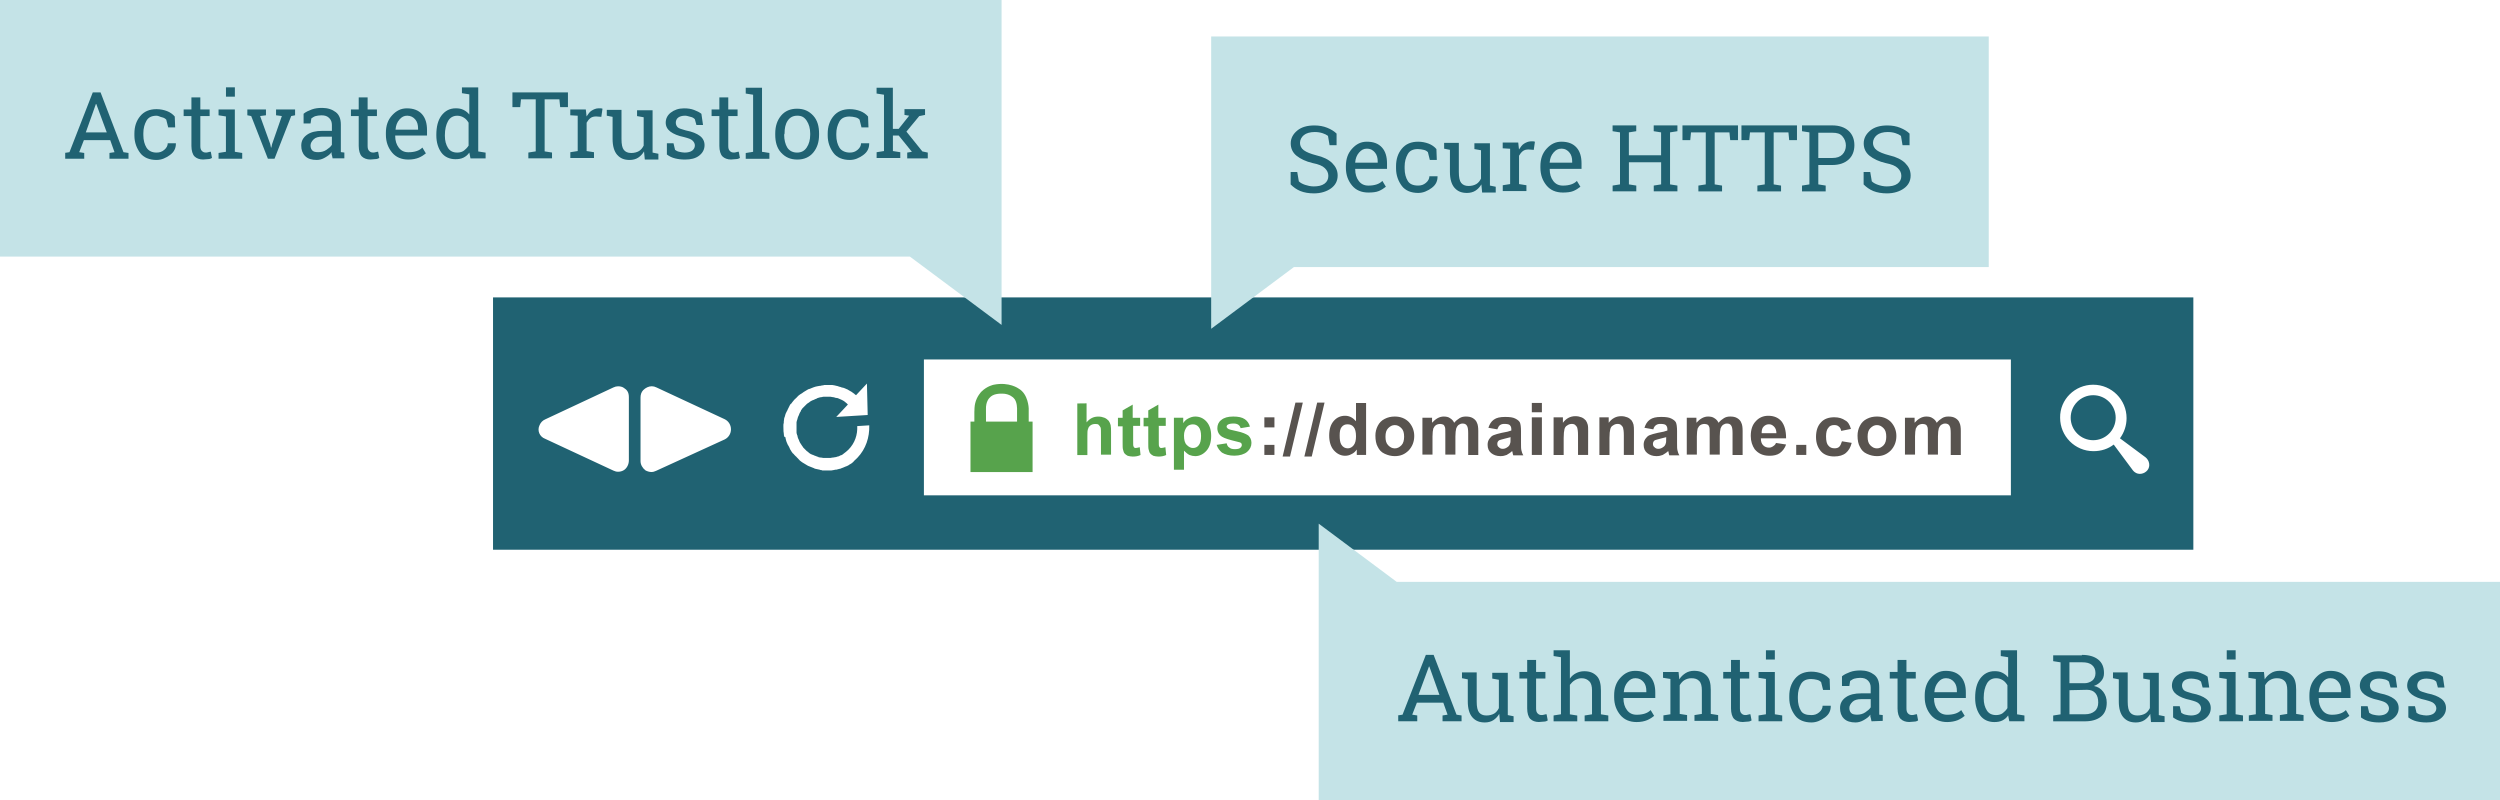 <?xml version="1.0" encoding="utf-8"?>
<!-- Generator: Adobe Illustrator 22.1.0, SVG Export Plug-In . SVG Version: 6.00 Build 0)  -->
<svg version="1.1" id="Layer_1" xmlns="http://www.w3.org/2000/svg" xmlns:xlink="http://www.w3.org/1999/xlink" x="0px" y="0px"
	 width="620px" height="198.42px" viewBox="0 0 620 198.42" style="enable-background:new 0 0 620 198.42;" xml:space="preserve">
<style type="text/css">
	.st0{fill:#206272;}
	.st1{fill:#57A34C;}
	.st2{fill:#58534F;}
	.st3{fill:#C4E3E7;}
</style>
<g id="Background__x2B__Product_Listing2__x2B__Banner__x2B__Header__x2B__what_is_an_ssl__x2B__single_domain__x2B__multidomain__x2B__sub-domain__x2B__add_trust__x2B__google-boost-rank__x2B__why_us__x2B__footer_xA0_Image">
	<circle class="st0" cx="519.11" cy="103.59" r="5.58"/>
	<path class="st1" d="M269.47,100.03v4.72c0.77-0.96,1.73-1.44,2.89-1.44c0.58,0,1.06,0.1,1.54,0.29c0.48,0.19,0.77,0.48,1.06,0.77
		c0.19,0.29,0.39,0.67,0.48,1.06s0.1,1.06,0.1,1.83v5.49h-2.5v-4.91c0-0.96,0-1.64-0.1-1.83s-0.29-0.48-0.48-0.67
		c-0.19-0.19-0.58-0.19-0.87-0.19c-0.39,0-0.77,0.1-1.06,0.29c-0.29,0.19-0.58,0.48-0.67,0.87c-0.19,0.39-0.19,0.96-0.19,1.83v4.72
		h-2.5v-12.8L269.47,100.03L269.47,100.03z M282.75,103.59v2.02h-1.73v3.75c0,0.77,0,1.25,0.1,1.35c0,0.1,0.1,0.19,0.19,0.29
		s0.29,0.1,0.39,0.1c0.19,0,0.58-0.1,0.96-0.19l0.19,1.93c-0.58,0.29-1.25,0.39-1.93,0.39c-0.48,0-0.87-0.1-1.25-0.19
		c-0.39-0.19-0.58-0.39-0.77-0.58c-0.19-0.19-0.29-0.58-0.39-0.96c-0.1-0.29-0.1-0.87-0.1-1.73v-4.04h-1.16v-2.12h1.16v-1.83
		l2.5-1.44v3.27H282.75L282.75,103.59z M289.11,103.59v2.02h-1.73v3.75c0,0.77,0,1.25,0.1,1.35c0,0.1,0.1,0.19,0.19,0.29
		s0.29,0.1,0.39,0.1c0.19,0,0.58-0.1,0.96-0.19l0.19,1.93c-0.58,0.29-1.25,0.39-1.93,0.39c-0.48,0-0.87-0.1-1.25-0.19
		c-0.39-0.19-0.58-0.39-0.77-0.58c-0.19-0.19-0.29-0.58-0.39-0.96c-0.1-0.29-0.1-0.87-0.1-1.73v-4.04h-1.16v-2.12h1.16v-1.83
		l2.5-1.44v3.27H289.11L289.11,103.59z M291.13,103.59h2.31v1.35c0.29-0.48,0.67-0.87,1.25-1.16s1.06-0.48,1.73-0.48
		c1.06,0,2.02,0.39,2.79,1.25c0.77,0.87,1.16,2.02,1.16,3.56c0,1.54-0.39,2.79-1.16,3.66c-0.77,0.87-1.73,1.35-2.79,1.35
		c-0.48,0-0.96-0.1-1.44-0.29c-0.39-0.19-0.87-0.58-1.35-1.06v4.72h-2.5L291.13,103.59L291.13,103.59z M293.63,108.02
		c0,1.06,0.19,1.83,0.67,2.31c0.48,0.48,0.96,0.77,1.54,0.77s1.06-0.19,1.44-0.67c0.39-0.48,0.58-1.25,0.58-2.31
		c0-0.96-0.19-1.73-0.58-2.21c-0.39-0.48-0.87-0.67-1.44-0.67s-1.16,0.19-1.54,0.67C293.92,106.48,293.63,107.06,293.63,108.02z
		 M301.72,110.33l2.5-0.39c0.1,0.48,0.29,0.87,0.67,1.06c0.29,0.29,0.77,0.39,1.35,0.39c0.67,0,1.16-0.1,1.44-0.39
		c0.19-0.19,0.29-0.39,0.29-0.67c0-0.19-0.1-0.39-0.19-0.48c-0.1-0.1-0.39-0.19-0.87-0.29c-2.02-0.48-3.27-0.87-3.85-1.25
		c-0.77-0.48-1.16-1.25-1.16-2.12c0-0.77,0.29-1.54,0.96-2.02c0.67-0.58,1.64-0.87,2.98-0.87c1.25,0,2.21,0.19,2.89,0.67
		c0.58,0.39,1.06,1.06,1.25,1.83l-2.31,0.39c-0.1-0.39-0.29-0.67-0.58-0.87c-0.29-0.19-0.67-0.29-1.16-0.29
		c-0.67,0-1.16,0.1-1.44,0.29c-0.19,0.1-0.29,0.29-0.29,0.48c0,0.19,0.1,0.29,0.29,0.48s0.96,0.39,2.31,0.67s2.21,0.67,2.79,1.06
		c0.48,0.48,0.77,1.06,0.77,1.83c0,0.87-0.39,1.64-1.06,2.21c-0.67,0.58-1.83,0.96-3.18,0.96c-1.25,0-2.31-0.29-3.08-0.77
		C302.49,111.77,302.01,111.2,301.72,110.33L301.72,110.33z"/>
	<path class="st2" d="M313.56,106v-2.5h2.5v2.5H313.56z M313.56,112.83v-2.5h2.5v2.5H313.56z M318.09,113.22l3.18-13.38h1.83
		l-3.18,13.38H318.09L318.09,113.22z M323.48,113.22l3.18-13.38h1.83l-3.18,13.38H323.48z M338.79,112.83h-2.31v-1.35
		c-0.39,0.58-0.87,0.96-1.35,1.16c-0.48,0.29-1.06,0.39-1.54,0.39c-1.06,0-2.02-0.48-2.79-1.35s-1.16-2.12-1.16-3.66
		c0-1.64,0.39-2.79,1.16-3.66c0.77-0.87,1.73-1.25,2.79-1.25c1.06,0,1.93,0.48,2.7,1.35v-4.52h2.5V112.83L338.79,112.83z
		 M332.24,108.02c0,0.96,0.1,1.73,0.39,2.21c0.39,0.67,0.96,0.96,1.64,0.96c0.58,0,1.06-0.29,1.44-0.77
		c0.39-0.48,0.58-1.25,0.58-2.21c0-1.06-0.19-1.83-0.58-2.31c-0.39-0.48-0.87-0.67-1.54-0.67c-0.58,0-1.06,0.19-1.44,0.67
		C332.34,106.38,332.24,107.06,332.24,108.02L332.24,108.02z M341.1,108.02c0-0.87,0.19-1.64,0.58-2.41
		c0.39-0.77,0.96-1.35,1.73-1.73c0.77-0.39,1.54-0.58,2.5-0.58c1.44,0,2.6,0.48,3.47,1.35c0.87,0.96,1.35,2.12,1.35,3.47
		c0,1.44-0.48,2.6-1.35,3.56c-0.96,0.96-2.02,1.44-3.47,1.44c-0.87,0-1.64-0.19-2.5-0.58c-0.87-0.39-1.35-0.96-1.73-1.73
		C341.29,110.14,341.1,109.17,341.1,108.02z M343.6,108.31c0,0.96,0.19,1.64,0.67,2.12c0.48,0.48,0.96,0.77,1.64,0.77
		c0.67,0,1.16-0.29,1.64-0.77c0.48-0.48,0.67-1.25,0.67-2.12c0-0.96-0.19-1.64-0.67-2.12c-0.48-0.48-0.96-0.77-1.64-0.77
		c-0.67,0-1.16,0.29-1.64,0.77C343.79,106.67,343.6,107.34,343.6,108.31z M352.84,103.59h2.31v1.25c0.87-0.96,1.83-1.54,2.89-1.54
		c0.58,0,1.16,0.1,1.54,0.39c0.48,0.29,0.77,0.58,1.06,1.16c0.39-0.48,0.87-0.87,1.35-1.16c0.48-0.29,0.96-0.39,1.54-0.39
		c0.67,0,1.25,0.1,1.73,0.39c0.48,0.29,0.87,0.67,1.06,1.25c0.19,0.39,0.29,1.06,0.29,1.93v5.97h-2.5v-5.39
		c0-0.96-0.1-1.54-0.29-1.83c-0.19-0.39-0.58-0.58-1.06-0.58c-0.39,0-0.67,0.1-0.96,0.29c-0.29,0.19-0.48,0.48-0.67,0.96
		c-0.1,0.39-0.19,1.06-0.19,1.93v4.52h-2.5v-5.1c0-0.87,0-1.54-0.1-1.73c-0.1-0.19-0.19-0.48-0.39-0.58
		c-0.19-0.1-0.48-0.19-0.77-0.19c-0.39,0-0.77,0.1-1.06,0.29c-0.29,0.19-0.48,0.48-0.67,0.87c-0.1,0.39-0.19,1.06-0.19,1.93v4.52
		h-2.5v-9.15C352.75,103.59,352.84,103.59,352.84,103.59z M371.33,106.48l-2.21-0.39c0.29-0.87,0.67-1.54,1.35-2.02
		c0.67-0.48,1.54-0.67,2.79-0.67c1.16,0,1.93,0.1,2.5,0.39c0.58,0.29,0.96,0.58,1.16,0.96c0.19,0.39,0.29,1.16,0.29,2.21v2.89
		c0,0.87,0,1.44,0.1,1.83s0.19,0.77,0.48,1.25h-2.5c-0.1-0.19-0.1-0.39-0.19-0.77c0-0.19-0.1-0.29-0.1-0.29
		c-0.39,0.39-0.87,0.67-1.35,0.96c-0.48,0.19-0.96,0.29-1.54,0.29c-0.96,0-1.73-0.29-2.31-0.77c-0.58-0.48-0.87-1.16-0.87-2.02
		c0-0.58,0.1-0.96,0.39-1.44c0.29-0.39,0.58-0.77,1.06-0.96c0.48-0.19,1.16-0.39,2.02-0.58c1.16-0.19,1.93-0.39,2.41-0.58v-0.29
		c0-0.48-0.1-0.77-0.39-1.06c-0.19-0.19-0.67-0.29-1.35-0.29c-0.48,0-0.77,0.1-1.06,0.29C371.71,105.61,371.52,106,371.33,106.48z
		 M374.7,108.4c-0.29,0.1-0.87,0.19-1.54,0.39c-0.67,0.19-1.16,0.29-1.35,0.39c-0.29,0.19-0.48,0.48-0.48,0.87s0.1,0.67,0.39,0.87
		c0.29,0.29,0.58,0.39,0.96,0.39c0.48,0,0.87-0.19,1.25-0.48c0.29-0.19,0.48-0.48,0.58-0.87c0.1-0.19,0.1-0.58,0.1-1.25v-0.29H374.7
		z M379.89,102.24v-2.31h2.5v2.31H379.89z M379.89,112.83v-9.34h2.5v9.34H379.89z M393.85,112.83h-2.5v-4.81
		c0-1.06-0.1-1.64-0.19-1.93c-0.1-0.29-0.29-0.48-0.48-0.67s-0.48-0.29-0.87-0.29c-0.39,0-0.77,0.1-1.16,0.39
		c-0.39,0.19-0.58,0.58-0.67,0.96c-0.1,0.39-0.19,1.06-0.19,2.12v4.24h-2.5v-9.34h2.31v1.35c0.77-1.06,1.83-1.64,3.08-1.64
		c0.58,0,1.06,0.1,1.54,0.29c0.48,0.19,0.77,0.48,1.06,0.77c0.19,0.29,0.39,0.67,0.48,1.06c0.1,0.39,0.1,0.96,0.1,1.64
		L393.85,112.83L393.85,112.83z M405.21,112.83h-2.5v-4.81c0-1.06-0.1-1.64-0.19-1.93c-0.1-0.29-0.29-0.48-0.48-0.67
		c-0.19-0.19-0.48-0.29-0.87-0.29c-0.39,0-0.77,0.1-1.16,0.39c-0.39,0.19-0.58,0.58-0.67,0.96s-0.19,1.06-0.19,2.12v4.24h-2.5v-9.34
		h2.31v1.35c0.77-1.06,1.83-1.64,3.08-1.64c0.58,0,1.06,0.1,1.54,0.29c0.48,0.19,0.77,0.48,1.06,0.77c0.19,0.29,0.39,0.67,0.48,1.06
		s0.1,0.96,0.1,1.64L405.21,112.83L405.21,112.83z M410.03,106.48l-2.21-0.39c0.29-0.87,0.67-1.54,1.35-2.02s1.54-0.67,2.79-0.67
		c1.16,0,1.93,0.1,2.5,0.39c0.58,0.29,0.96,0.58,1.16,0.96c0.19,0.39,0.29,1.16,0.29,2.21v2.89c0,0.87,0,1.44,0.1,1.83
		c0.1,0.39,0.19,0.77,0.48,1.25h-2.5c-0.1-0.19-0.1-0.39-0.19-0.77c0-0.19-0.1-0.29-0.1-0.29c-0.39,0.39-0.87,0.67-1.35,0.96
		c-0.48,0.19-0.96,0.29-1.54,0.29c-0.96,0-1.73-0.29-2.31-0.77c-0.58-0.48-0.87-1.16-0.87-2.02c0-0.58,0.1-0.96,0.39-1.44
		c0.29-0.39,0.58-0.77,1.06-0.96c0.48-0.19,1.16-0.39,2.02-0.58c1.16-0.19,1.93-0.39,2.41-0.58v-0.29c0-0.48-0.1-0.77-0.39-1.06
		c-0.19-0.19-0.67-0.29-1.35-0.29c-0.48,0-0.77,0.1-1.06,0.29C410.41,105.61,410.12,106,410.03,106.48z M413.3,108.4
		c-0.29,0.1-0.87,0.19-1.54,0.39c-0.67,0.19-1.16,0.29-1.35,0.39c-0.29,0.19-0.48,0.48-0.48,0.87s0.1,0.67,0.39,0.87
		c0.29,0.29,0.58,0.39,0.96,0.39c0.48,0,0.87-0.19,1.25-0.48c0.29-0.19,0.48-0.48,0.58-0.87c0.1-0.19,0.1-0.58,0.1-1.25v-0.29H413.3
		z M418.4,103.59h2.31v1.25c0.87-0.96,1.83-1.54,2.89-1.54c0.58,0,1.16,0.1,1.54,0.39c0.48,0.29,0.77,0.58,1.06,1.16
		c0.39-0.48,0.87-0.87,1.35-1.16c0.48-0.29,0.96-0.39,1.54-0.39c0.67,0,1.25,0.1,1.73,0.39c0.48,0.29,0.87,0.67,1.06,1.25
		c0.19,0.39,0.29,1.06,0.29,1.93v5.97h-2.5v-5.39c0-0.96-0.1-1.54-0.29-1.83c-0.19-0.39-0.58-0.58-1.06-0.58
		c-0.39,0-0.67,0.1-0.96,0.29c-0.29,0.19-0.48,0.48-0.67,0.96c-0.1,0.39-0.19,1.06-0.19,1.93v4.52h-2.5v-5.1c0-0.87,0-1.54-0.1-1.73
		s-0.19-0.48-0.39-0.58c-0.19-0.1-0.48-0.19-0.77-0.19c-0.39,0-0.77,0.1-1.06,0.29c-0.29,0.19-0.48,0.48-0.67,0.87
		c-0.1,0.39-0.19,1.06-0.19,1.93v4.52h-2.5v-9.15H418.4z M440.45,109.85l2.5,0.39c-0.29,0.87-0.87,1.64-1.54,2.12
		c-0.67,0.48-1.54,0.67-2.6,0.67c-1.64,0-2.79-0.58-3.66-1.64c-0.58-0.87-0.96-1.93-0.96-3.27c0-1.54,0.39-2.79,1.25-3.66
		c0.77-0.87,1.83-1.35,3.08-1.35c1.44,0,2.5,0.48,3.27,1.35c0.77,0.96,1.16,2.31,1.16,4.24h-6.26c0,0.77,0.19,1.35,0.58,1.73
		c0.39,0.39,0.87,0.58,1.44,0.58c0.39,0,0.67-0.1,0.96-0.29C439.97,110.52,440.26,110.33,440.45,109.85z M440.55,107.44
		c0-0.67-0.19-1.25-0.58-1.64c-0.39-0.39-0.77-0.58-1.25-0.58c-0.58,0-0.96,0.19-1.35,0.58c-0.39,0.39-0.48,0.96-0.48,1.64H440.55z
		 M445.46,112.83v-2.5h2.5v2.5H445.46z M459.03,106.38l-2.41,0.48c-0.1-0.48-0.29-0.87-0.58-1.06c-0.29-0.29-0.67-0.39-1.16-0.39
		c-0.58,0-1.16,0.19-1.44,0.67c-0.39,0.39-0.58,1.16-0.58,2.12c0,1.16,0.19,1.93,0.58,2.31c0.39,0.48,0.87,0.67,1.54,0.67
		c0.48,0,0.87-0.1,1.16-0.39c0.29-0.29,0.48-0.77,0.67-1.35l2.41,0.39c-0.29,1.16-0.77,1.93-1.44,2.5s-1.64,0.87-2.89,0.87
		c-1.35,0-2.5-0.39-3.27-1.25c-0.77-0.87-1.25-2.02-1.25-3.56c0-1.54,0.39-2.79,1.25-3.66c0.77-0.87,1.93-1.25,3.27-1.25
		c1.16,0,2.02,0.29,2.7,0.77C458.26,104.55,458.74,105.32,459.03,106.38z M460.67,108.02c0-0.87,0.19-1.64,0.58-2.41
		c0.39-0.77,0.96-1.35,1.73-1.73c0.77-0.39,1.54-0.58,2.5-0.58c1.44,0,2.6,0.48,3.47,1.35c0.87,0.96,1.35,2.12,1.35,3.47
		c0,1.44-0.48,2.6-1.35,3.56c-0.96,0.96-2.02,1.44-3.47,1.44c-0.87,0-1.64-0.19-2.5-0.58c-0.87-0.39-1.35-0.96-1.73-1.73
		C460.86,110.14,460.67,109.17,460.67,108.02z M463.17,108.31c0,0.96,0.19,1.64,0.67,2.12c0.48,0.48,0.96,0.77,1.64,0.77
		c0.67,0,1.16-0.29,1.64-0.77c0.48-0.48,0.67-1.25,0.67-2.12c0-0.96-0.19-1.64-0.67-2.12c-0.48-0.48-0.96-0.77-1.64-0.77
		c-0.67,0-1.16,0.29-1.64,0.77C463.36,106.67,463.17,107.34,463.17,108.31z M472.51,103.59h2.31v1.25c0.87-0.96,1.83-1.54,2.89-1.54
		c0.58,0,1.16,0.1,1.54,0.39c0.48,0.29,0.77,0.58,1.06,1.16c0.39-0.48,0.87-0.87,1.35-1.16c0.48-0.29,0.96-0.39,1.54-0.39
		c0.67,0,1.25,0.1,1.73,0.39c0.48,0.29,0.87,0.67,1.06,1.25c0.19,0.39,0.29,1.06,0.29,1.93v5.97h-2.5v-5.39
		c0-0.96-0.1-1.54-0.29-1.83c-0.19-0.39-0.58-0.58-1.06-0.58c-0.39,0-0.67,0.1-0.96,0.29c-0.29,0.19-0.48,0.48-0.67,0.96
		c-0.1,0.39-0.19,1.06-0.19,1.93v4.52h-2.5v-5.1c0-0.87,0-1.54-0.1-1.73s-0.19-0.48-0.39-0.58c-0.19-0.1-0.48-0.19-0.77-0.19
		c-0.39,0-0.77,0.1-1.06,0.29c-0.29,0.19-0.48,0.48-0.67,0.87c-0.1,0.39-0.19,1.06-0.19,1.93v4.52h-2.5v-9.15
		C472.41,103.59,472.51,103.59,472.51,103.59z"/>
	<path class="st1" d="M241.65,102.05c0-1.35,0.19-2.02,0.19-2.02c0.39-1.73,1.54-2.89,1.54-2.89c1.44-1.44,3.08-1.73,3.08-1.73
		c3.85-0.77,6.16,0.96,6.16,0.96c2.41,1.35,2.5,4.91,2.5,4.91v3.27h0.96v12.52h-15.4v-12.52h0.96V102.05z M244.53,104.55h7.7v-2.98
		c0,0,0.1-2.02-0.87-2.89c0,0-0.96-1.06-2.79-1.06c-0.77,0-2.31,0-3.18,1.06c0,0-0.96,0.87-0.87,2.89
		C244.53,101.57,244.53,104.55,244.53,104.55z"/>
	<path class="st0" d="M122.27,73.75v62.58h421.68V73.75H122.27z M519.11,95.41c4.62,0,8.28,3.75,8.28,8.28
		c0,1.83-0.58,3.56-1.64,5.01l6.35,4.72c0.96,0.77,1.25,2.21,0.48,3.18c-0.77,0.96-2.21,1.25-3.18,0.48
		c-0.19-0.1-0.29-0.29-0.48-0.48l-4.72-6.35c-1.35,1.06-3.08,1.64-5.01,1.64c-4.62,0-8.28-3.75-8.28-8.28
		C510.83,99.06,514.58,95.41,519.11,95.41z M229.13,89.15H498.7v33.7H229.13V89.15z M194.28,105.8c0-0.1,0-0.19,0-0.19
		c0-0.29,0-0.48,0.1-0.77c0-0.1,0-0.19,0-0.29c0-0.29,0.1-0.48,0.1-0.77c0-0.1,0-0.19,0.1-0.29c0.1-0.19,0.1-0.48,0.19-0.67
		c0-0.1,0.1-0.19,0.1-0.29c0.1-0.19,0.19-0.39,0.29-0.58c0.1-0.1,0.1-0.19,0.19-0.39c0.1-0.19,0.19-0.39,0.29-0.58
		c0.1-0.1,0.1-0.29,0.19-0.39c0.1-0.19,0.19-0.39,0.39-0.48c0.1-0.1,0.19-0.29,0.29-0.39c0.1-0.19,0.29-0.29,0.39-0.48
		c0.1-0.1,0.1-0.19,0.19-0.19c0.1-0.1,0.1-0.1,0.19-0.19c0.1-0.1,0.1-0.1,0.19-0.19c0.1-0.1,0.19-0.1,0.19-0.19
		c0.1-0.1,0.29-0.29,0.39-0.39c0.1-0.1,0.29-0.19,0.39-0.29c0.19-0.1,0.29-0.19,0.48-0.29c0.1-0.1,0.29-0.19,0.39-0.29
		c0.19-0.1,0.29-0.19,0.48-0.29c0.19-0.1,0.29-0.19,0.48-0.29c0.19-0.1,0.29-0.19,0.48-0.19c0.19-0.1,0.39-0.1,0.48-0.19
		c0.19-0.1,0.29-0.1,0.48-0.19c0.19-0.1,0.39-0.1,0.58-0.19c0.19,0,0.29-0.1,0.48-0.1c0.19,0,0.39-0.1,0.58-0.1
		c0.19,0,0.29,0,0.48-0.1c0.19,0,0.39,0,0.58-0.1c0.19,0,0.29,0,0.48,0s0.29,0,0.48,0c0.19,0,0.39,0,0.58,0c0.19,0,0.29,0,0.48,0
		c0.19,0,0.39,0.1,0.58,0.1c0.1,0,0.29,0.1,0.39,0.1c0.19,0,0.39,0.1,0.67,0.19c0.1,0,0.19,0.1,0.39,0.1
		c0.19,0.1,0.48,0.19,0.67,0.19c0.1,0,0.19,0.1,0.29,0.1c0.19,0.1,0.48,0.19,0.67,0.29c0.1,0,0.19,0.1,0.19,0.1
		c0.19,0.1,0.48,0.29,0.67,0.39c0.1,0,0.1,0.1,0.19,0.1c0.19,0.19,0.48,0.29,0.67,0.48c0.1,0,0.1,0.1,0.1,0.1
		c0.1,0.1,0.29,0.19,0.39,0.29l2.7-2.89l0.19,7.8l-7.8,0.48l2.89-3.08c-0.1-0.1-0.19-0.19-0.29-0.29l0,0
		c-0.19-0.19-0.39-0.29-0.58-0.48l0,0c-0.19-0.1-0.39-0.29-0.67-0.39l0,0c-0.19-0.1-0.39-0.19-0.67-0.29l0,0
		c-0.19-0.1-0.39-0.19-0.67-0.19c0,0,0,0-0.1,0c-0.19-0.1-0.39-0.1-0.67-0.19h-0.1c-0.19,0-0.39-0.1-0.58-0.1h-0.1
		c-0.19,0-0.39,0-0.58,0c-0.1,0-0.1,0-0.19,0c-0.19,0-0.39,0-0.58,0c-0.1,0-0.1,0-0.19,0c-0.19,0-0.29,0-0.48,0.1
		c-0.1,0-0.19,0-0.19,0c-0.19,0-0.29,0.1-0.48,0.1c-0.1,0-0.19,0.1-0.29,0.1s-0.29,0.1-0.39,0.19c-0.1,0-0.19,0.1-0.29,0.1
		c-0.1,0.1-0.29,0.1-0.39,0.19c-0.1,0-0.19,0.1-0.29,0.1c-0.1,0.1-0.29,0.1-0.39,0.19c-0.1,0.1-0.19,0.1-0.29,0.19
		c-0.1,0.1-0.19,0.19-0.39,0.29c-0.1,0.1-0.19,0.1-0.29,0.19c-0.1,0.1-0.19,0.19-0.29,0.29c-0.1,0.1-0.19,0.19-0.29,0.29
		s-0.19,0.19-0.29,0.29c-0.1,0.1-0.19,0.19-0.29,0.29c-0.1,0.1-0.1,0.19-0.19,0.29c-0.1,0.1-0.19,0.19-0.19,0.39
		c-0.1,0.1-0.1,0.19-0.19,0.29c-0.1,0.1-0.1,0.29-0.19,0.39c0,0.1-0.1,0.19-0.1,0.29c-0.1,0.1-0.1,0.29-0.19,0.39
		c0,0.1-0.1,0.19-0.1,0.29c0,0.1-0.1,0.29-0.1,0.39c0,0.1-0.1,0.19-0.1,0.29c0,0.1-0.1,0.29-0.1,0.39c0,0.1,0,0.19,0,0.29
		c0,0.19,0,0.29,0,0.39c0,0.1,0,0.19,0,0.29c0,0.19,0,0.29,0,0.48c0,0.1,0,0.19,0,0.29c0,0.19,0,0.29,0,0.48c0,0.1,0,0.19,0,0.29
		c0,0.19,0,0.29,0.1,0.48c0,0.1,0,0.19,0.1,0.29c0,0.19,0.1,0.29,0.1,0.48c0,0.1,0.1,0.19,0.1,0.29c0.1,0.1,0.1,0.29,0.19,0.39
		c0,0.1,0.1,0.19,0.1,0.29c0.1,0.1,0.1,0.29,0.19,0.39c0.1,0.1,0.1,0.19,0.19,0.29c0.1,0.1,0.1,0.19,0.19,0.29
		c0.1,0.1,0.1,0.19,0.19,0.29c0.1,0.1,0.19,0.19,0.19,0.29c0.1,0.1,0.19,0.19,0.29,0.29c0.1,0.1,0.19,0.19,0.29,0.29
		c0.1,0.1,0.19,0.19,0.29,0.29c0.1,0.1,0.19,0.19,0.29,0.19c0.1,0.1,0.19,0.19,0.29,0.29c0.1,0.1,0.19,0.1,0.29,0.19
		c0.1,0.1,0.29,0.19,0.39,0.19c0.1,0.1,0.19,0.1,0.29,0.1c0.1,0.1,0.29,0.1,0.39,0.19c0.1,0,0.19,0.1,0.29,0.1
		c0.19,0.1,0.29,0.1,0.48,0.19c0.1,0,0.19,0,0.19,0.1c0.19,0,0.29,0.1,0.48,0.1c0.1,0,0.1,0,0.19,0c0.19,0,0.39,0.1,0.58,0.1
		c0.1,0,0.1,0,0.19,0c0.19,0,0.39,0,0.58,0c0.1,0,0.1,0,0.19,0c0.19,0,0.39,0,0.58,0c0.1,0,0.1,0,0.19,0c0.19,0,0.39-0.1,0.58-0.1
		c0.1,0,0.1,0,0.1,0c0.19,0,0.39-0.1,0.58-0.1h0.1c0.19-0.1,0.39-0.1,0.58-0.19h0.1c0.19-0.1,0.39-0.19,0.58-0.29c0,0,0,0,0.1,0
		c0.19-0.1,0.39-0.19,0.58-0.39l0,0c0.39-0.29,0.77-0.58,1.16-0.96c1.64-1.64,2.31-3.75,2.21-5.87l2.98-0.19
		c0.1,2.98-0.87,5.87-2.89,7.99l0,0c-0.1,0.1-0.19,0.19-0.29,0.29l0,0c0,0,0,0-0.1,0.1c-0.19,0.19-0.48,0.39-0.67,0.67l-0.1,0.1
		c-0.19,0.19-0.48,0.39-0.67,0.48c-0.1,0-0.1,0.1-0.19,0.1c-0.19,0.19-0.48,0.29-0.67,0.39c-0.1,0-0.19,0.1-0.29,0.1
		c-0.19,0.1-0.48,0.19-0.67,0.29c-0.1,0-0.19,0.1-0.29,0.1c-0.19,0.1-0.39,0.19-0.58,0.19c-0.1,0-0.29,0.1-0.39,0.1
		c-0.19,0.1-0.39,0.1-0.58,0.1c-0.19,0-0.29,0.1-0.48,0.1c-0.19,0-0.39,0.1-0.58,0.1c-0.19,0-0.29,0-0.48,0c-0.19,0-0.39,0-0.48,0
		c-0.19,0-0.39,0-0.48,0c-0.19,0-0.39,0-0.48,0c-0.19,0-0.39,0-0.48-0.1c-0.19,0-0.29,0-0.48-0.1c-0.19,0-0.29-0.1-0.48-0.1
		c-0.19,0-0.29-0.1-0.48-0.1c-0.19,0-0.29-0.1-0.48-0.19c-0.19-0.1-0.29-0.1-0.48-0.19c-0.19-0.1-0.29-0.1-0.48-0.19
		c-0.19-0.1-0.29-0.1-0.48-0.19c-0.19-0.1-0.29-0.19-0.48-0.29c-0.19-0.1-0.29-0.19-0.48-0.29c-0.19-0.1-0.29-0.19-0.48-0.29
		c-0.1-0.1-0.29-0.19-0.39-0.29c-0.1-0.1-0.29-0.19-0.39-0.39c-0.1-0.1-0.19-0.1-0.19-0.19c-0.1-0.1-0.1-0.1-0.19-0.19
		c-0.1-0.1-0.1-0.1-0.19-0.19c-0.1-0.1-0.1-0.19-0.19-0.19c-0.1-0.1-0.29-0.29-0.39-0.39c-0.1-0.1-0.19-0.29-0.39-0.39
		c-0.1-0.1-0.19-0.29-0.29-0.39c-0.1-0.19-0.19-0.29-0.29-0.48c-0.1-0.1-0.19-0.29-0.19-0.39c-0.1-0.19-0.19-0.39-0.29-0.58
		c-0.1-0.1-0.1-0.19-0.19-0.29c-0.1-0.19-0.19-0.48-0.29-0.67c0-0.1-0.1-0.19-0.1-0.29c-0.1-0.29-0.1-0.48-0.19-0.77
		c0-0.1,0-0.19-0.1-0.19c-0.19,0.1-0.19-0.19-0.29-0.48c0-0.1,0-0.1,0-0.19c0-0.29-0.1-0.58-0.1-0.77c0-0.1,0-0.1,0-0.19
		C194.28,106.38,194.28,106,194.28,105.8z M158.85,98.58c0-0.67,0.19-1.35,0.67-1.83c0.58-0.58,1.35-0.96,2.12-0.96
		c0.39,0,0.77,0.1,1.16,0.29l16.94,7.89c0.96,0.48,1.54,1.44,1.54,2.5s-0.58,2.02-1.54,2.5l-17.04,7.8
		c-0.39,0.19-0.77,0.29-1.16,0.29c-0.48,0-1.06-0.19-1.44-0.39c-0.77-0.58-1.25-1.44-1.25-2.31V98.58z M133.82,105.42
		c0.29-0.67,0.77-1.16,1.44-1.44l16.85-7.89c0.39-0.19,0.77-0.29,1.16-0.29c0.48,0,1.06,0.1,1.44,0.39
		c0.77,0.48,1.25,1.06,1.25,2.31v15.69c0,0.96-0.48,1.93-1.25,2.41c-0.48,0.29-0.96,0.39-1.44,0.39c-0.39,0-0.77-0.1-1.16-0.29
		l-16.94-7.89C133.82,108.31,133.15,106.77,133.82,105.42z"/>
</g>
<g>
	<g>
		<polygon class="st3" points="225.66,63.64 248.39,80.58 248.39,63.64 248.39,0 0,0 0,63.64 		"/>
	</g>
</g>
<polygon class="st3" points="320.88,66.24 300.37,81.54 300.37,66.24 300.37,9.05 493.21,9.05 493.21,66.24 "/>
<polygon class="st3" points="346.39,144.31 327.04,129.87 327.04,144.31 327.04,198.42 620,198.42 620,144.31 "/>
<g>
	<path class="st0" d="M15.98,37.93l1.25-0.19l5.78-14.83h1.93l5.68,14.83l1.25,0.19v1.44h-4.72v-1.44l1.25-0.19l-1.06-2.98H20.8
		l-1.16,2.98l1.25,0.19v1.44h-4.72v-1.44H15.98z M21.28,32.83h5.2l-2.6-7.03h-0.1L21.28,32.83z"/>
	<path class="st0" d="M38.8,37.84c0.77,0,1.35-0.19,1.93-0.67c0.58-0.48,0.87-1.06,0.87-1.64h2.02v0.1c0,1.06-0.39,2.02-1.44,2.79
		c-1.06,0.77-2.12,1.25-3.37,1.25c-1.73,0-3.18-0.58-4.04-1.73c-0.87-1.16-1.44-2.6-1.44-4.33v-0.48c0-1.73,0.48-3.18,1.44-4.33
		c0.96-1.16,2.31-1.73,4.04-1.73c0.96,0,1.83,0.19,2.6,0.48c0.77,0.29,1.44,0.77,1.93,1.35l0.1,2.7h-1.73l-0.48-1.93
		c-0.29-0.29-0.58-0.48-1.06-0.58c-0.48-0.1-0.87-0.39-1.35-0.39c-1.16,0-2.02,0.39-2.5,1.25c-0.48,0.87-0.77,1.83-0.77,3.08v0.48
		c0,1.25,0.29,2.31,0.77,3.08C36.78,37.35,37.64,37.84,38.8,37.84z"/>
	<path class="st0" d="M49.68,24.16v2.98h2.31v1.64h-2.31v7.41c0,0.58,0.1,0.96,0.39,1.25c0.29,0.29,0.58,0.39,0.96,0.39
		c0.19,0,0.39,0,0.67-0.1c0.29-0.1,0.48-0.1,0.58-0.1l0.29,1.54c-0.19,0.1-0.48,0.29-0.96,0.29c-0.48,0-0.77,0.1-1.25,0.1
		c-0.87,0-1.64-0.29-2.12-0.77c-0.48-0.48-0.77-1.44-0.77-2.6v-7.41h-1.93v-1.64h1.93v-2.98H49.68z"/>
	<path class="st0" d="M54.2,37.93l1.83-0.29v-8.76l-1.83-0.29v-1.44h4.04v10.49l1.83,0.29v1.44H54.2
		C54.2,39.38,54.2,37.93,54.2,37.93z M58.25,23.97h-2.21v-2.31h2.21V23.97z"/>
	<path class="st0" d="M65.95,28.59l-1.44,0.19l2.5,6.93l0.19,0.87h0.1l0.19-0.87l2.41-6.93l-1.44-0.19v-1.44h4.72v1.44l-0.96,0.19
		l-4.14,10.59h-1.64l-4.14-10.59l-0.96-0.19v-1.44h4.62V28.59z"/>
	<path class="st0" d="M82.51,39.38c-0.1-0.29-0.1-0.67-0.19-0.87c-0.1-0.19-0.1-0.48-0.1-0.77c-0.39,0.58-0.96,0.96-1.64,1.35
		c-0.67,0.39-1.35,0.58-2.02,0.58c-1.25,0-2.21-0.29-2.89-0.96c-0.67-0.67-0.96-1.54-0.96-2.6c0-1.16,0.48-2.02,1.44-2.7
		c0.96-0.67,2.21-0.96,3.85-0.96h2.31V31c0-0.67-0.19-1.25-0.67-1.73c-0.48-0.48-1.06-0.67-1.93-0.67c-0.58,0-1.06,0.1-1.44,0.19
		s-0.77,0.39-1.06,0.58l-0.19,1.25h-1.73v-2.41c0.58-0.48,1.25-0.77,2.02-1.06c0.77-0.29,1.64-0.39,2.6-0.39
		c1.35,0,2.5,0.39,3.37,1.06s1.25,1.73,1.25,3.08v5.87c0,0.19,0,0.29,0,0.48s0,0.29,0,0.48l0.87,0.1v1.44h-2.89V39.38z M78.94,37.74
		c0.77,0,1.44-0.19,2.02-0.58s1.06-0.77,1.35-1.25v-2.02h-2.41c-0.87,0-1.64,0.19-2.12,0.67c-0.48,0.48-0.77,0.96-0.77,1.54
		c0,0.58,0.19,0.96,0.48,1.25S78.27,37.74,78.94,37.74z"/>
	<path class="st0" d="M91.17,24.16v2.98h2.31v1.64h-2.31v7.41c0,0.58,0.1,0.96,0.39,1.25c0.29,0.29,0.58,0.39,0.96,0.39
		c0.19,0,0.39,0,0.67-0.1c0.29-0.1,0.48-0.1,0.58-0.1l0.29,1.54c-0.19,0.1-0.48,0.29-0.96,0.29c-0.48,0-0.77,0.1-1.25,0.1
		c-0.87,0-1.64-0.29-2.12-0.77c-0.48-0.48-0.77-1.44-0.77-2.6v-7.41h-1.93v-1.64h1.93v-2.98H91.17z"/>
	<path class="st0" d="M101.28,39.57c-1.73,0-3.08-0.58-4.04-1.73c-0.96-1.16-1.54-2.6-1.54-4.43v-0.48c0-1.73,0.48-3.18,1.54-4.33
		c1.06-1.16,2.21-1.73,3.66-1.73c1.64,0,2.89,0.48,3.75,1.44s1.25,2.31,1.25,3.95v1.35h-7.89v0.1c0,1.16,0.29,2.12,0.87,2.89
		c0.58,0.77,1.35,1.16,2.41,1.16c0.77,0,1.44-0.1,2.02-0.29s1.06-0.48,1.44-0.87l0.87,1.44c-0.48,0.39-1.06,0.77-1.73,1.06
		C103.2,39.38,102.34,39.57,101.28,39.57z M100.99,28.69c-0.77,0-1.35,0.29-1.93,0.96c-0.58,0.67-0.87,1.44-0.96,2.41v0.1h5.58
		v-0.29c0-0.87-0.19-1.64-0.67-2.21C102.53,29.07,101.86,28.69,100.99,28.69z"/>
	<path class="st0" d="M116.39,37.84c-0.39,0.58-0.87,0.96-1.44,1.25c-0.58,0.29-1.25,0.39-2.02,0.39c-1.44,0-2.7-0.58-3.47-1.64
		c-0.77-1.06-1.25-2.5-1.25-4.24v-0.19c0-1.93,0.39-3.56,1.25-4.72c0.87-1.16,2.02-1.83,3.56-1.83c0.77,0,1.35,0.1,1.93,0.39
		c0.58,0.29,1.06,0.67,1.44,1.16v-5.01l-1.83-0.29v-1.44h1.83h2.21v15.89l1.83,0.29v1.44h-3.75L116.39,37.84z M110.33,33.7
		c0,1.25,0.29,2.21,0.77,2.98c0.48,0.77,1.25,1.16,2.31,1.16c0.67,0,1.25-0.19,1.64-0.48s0.87-0.77,1.16-1.25v-5.68
		c-0.29-0.48-0.67-0.96-1.16-1.25c-0.48-0.29-0.96-0.48-1.64-0.48c-1.06,0-1.83,0.48-2.31,1.35c-0.48,0.87-0.77,2.02-0.77,3.47V33.7
		z"/>
	<path class="st0" d="M140.85,22.91v3.66h-1.93l-0.19-1.93h-3.66v12.9l1.83,0.29v1.44h-5.87v-1.44l1.83-0.29v-12.9h-3.66l-0.19,1.93
		h-1.93v-3.66H140.85z"/>
	<path class="st0" d="M141.43,28.59v-1.44h3.85l0.19,1.73c0.39-0.58,0.77-1.16,1.25-1.44c0.48-0.29,1.06-0.58,1.73-0.58
		c0.19,0,0.39,0,0.58,0c0.19,0,0.29,0.1,0.39,0.1l-0.29,2.02l-1.25-0.1c-0.58,0-1.06,0.1-1.44,0.39c-0.39,0.29-0.67,0.67-0.96,1.16
		v7.03l1.83,0.29v1.44h-5.87v-1.44l1.83-0.29v-8.76L141.43,28.59z"/>
	<path class="st0" d="M159.72,37.55c-0.39,0.67-0.87,1.16-1.44,1.54c-0.58,0.39-1.35,0.58-2.12,0.58c-1.35,0-2.31-0.39-3.08-1.25
		s-1.16-2.21-1.16-3.95v-5.49l-1.44-0.29v-1.44h1.44h2.21v7.22c0,1.35,0.19,2.21,0.58,2.7s0.96,0.77,1.83,0.77
		c0.77,0,1.44-0.19,1.93-0.48c0.48-0.29,0.87-0.77,1.16-1.35v-7.03l-1.64-0.29v-1.44h1.64h2.21v10.49l1.44,0.29v1.44h-3.37
		L159.72,37.55z"/>
	<path class="st0" d="M174.35,31h-1.64l-0.39-1.44c-0.29-0.29-0.58-0.48-1.06-0.58c-0.48-0.1-0.87-0.29-1.35-0.29
		c-0.77,0-1.35,0.19-1.73,0.48c-0.39,0.29-0.58,0.77-0.58,1.25s0.19,0.87,0.48,1.16c0.29,0.29,1.06,0.48,2.02,0.77
		c1.54,0.29,2.7,0.77,3.47,1.35c0.77,0.58,1.16,1.35,1.16,2.31c0,1.06-0.48,1.93-1.35,2.6s-2.02,0.96-3.47,0.96
		c-0.96,0-1.73-0.1-2.5-0.29c-0.77-0.19-1.35-0.48-2.02-0.96v-2.79h1.64l0.39,1.64c0.29,0.19,0.58,0.39,1.06,0.48
		c0.48,0.1,0.87,0.19,1.35,0.19c0.77,0,1.44-0.19,1.83-0.48s0.67-0.77,0.67-1.25c0-0.48-0.19-0.87-0.58-1.25
		c-0.39-0.39-1.06-0.58-2.12-0.87c-1.44-0.29-2.6-0.77-3.37-1.35s-1.16-1.35-1.16-2.21c0-0.96,0.39-1.83,1.25-2.5
		c0.87-0.67,1.93-1.06,3.27-1.06c0.96,0,1.73,0.1,2.5,0.39c0.77,0.29,1.35,0.58,1.83,0.96L174.35,31z"/>
	<path class="st0" d="M180.61,24.16v2.98h2.31v1.64h-2.31v7.41c0,0.58,0.1,0.96,0.39,1.25c0.29,0.29,0.58,0.39,0.96,0.39
		c0.19,0,0.39,0,0.67-0.1c0.29-0.1,0.48-0.1,0.58-0.1l0.29,1.54c-0.19,0.1-0.48,0.29-0.96,0.29s-0.77,0.1-1.25,0.1
		c-0.87,0-1.64-0.29-2.12-0.77c-0.48-0.48-0.77-1.44-0.77-2.6v-7.41h-1.93v-1.64h1.93v-2.98H180.61z"/>
	<path class="st0" d="M184.94,23.2v-1.44h4.04v15.89l1.83,0.29v1.44h-5.87v-1.44l1.83-0.29V23.49L184.94,23.2z"/>
	<path class="st0" d="M192.26,33.12c0-1.83,0.48-3.27,1.44-4.43c0.96-1.16,2.31-1.73,3.95-1.73c1.73,0,2.98,0.58,4.04,1.73
		c1.06,1.16,1.44,2.7,1.44,4.43v0.29c0,1.83-0.48,3.27-1.44,4.43c-0.96,1.16-2.31,1.73-3.95,1.73c-1.73,0-2.98-0.58-4.04-1.73
		c-1.06-1.16-1.44-2.7-1.44-4.43V33.12z M194.47,33.41c0,1.25,0.29,2.41,0.77,3.18c0.48,0.77,1.35,1.25,2.41,1.25
		c1.06,0,1.83-0.39,2.41-1.25c0.58-0.87,0.87-1.93,0.87-3.18v-0.29c0-1.25-0.29-2.31-0.87-3.18c-0.58-0.87-1.25-1.25-2.31-1.25
		c-1.06,0-1.83,0.39-2.41,1.25c-0.58,0.87-0.77,1.93-0.77,3.18L194.47,33.41L194.47,33.41z"/>
	<path class="st0" d="M210.74,37.84c0.77,0,1.35-0.19,1.93-0.67c0.58-0.48,0.87-1.06,0.87-1.64h2.02v0.1c0,1.06-0.39,2.02-1.44,2.79
		c-1.06,0.77-2.12,1.25-3.37,1.25c-1.73,0-3.18-0.58-4.04-1.73c-0.87-1.16-1.44-2.6-1.44-4.33v-0.48c0-1.73,0.48-3.18,1.44-4.33
		c0.96-1.16,2.31-1.73,4.04-1.73c0.96,0,1.83,0.19,2.6,0.48c0.77,0.29,1.44,0.77,1.93,1.35l0.1,2.7h-1.73l-0.48-1.93
		c-0.29-0.29-0.58-0.48-1.06-0.58c-0.48-0.1-0.87-0.19-1.44-0.19c-1.16,0-2.02,0.39-2.5,1.25c-0.48,0.87-0.77,1.83-0.77,3.08v0.29
		c0,1.25,0.29,2.31,0.77,3.08C208.62,37.35,209.59,37.84,210.74,37.84z"/>
	<path class="st0" d="M217.39,23.2v-1.44h4.04v10.2h1.44l2.6-3.27l-1.16-0.19v-1.44h5.1v1.44l-1.44,0.29l-3.18,3.85l3.95,4.91
		l1.35,0.29v1.44h-5.1v-1.44l1.16-0.19l-3.27-4.04h-1.44v3.85l1.83,0.29v1.44h-5.87v-1.44l1.83-0.29V23.49L217.39,23.2z"/>
</g>
<g>
	<path class="st0" d="M331.37,36.01h-1.64l-0.39-2.31c-0.39-0.29-0.77-0.48-1.35-0.67s-1.25-0.29-1.93-0.29
		c-1.16,0-2.12,0.29-2.7,0.77c-0.58,0.48-0.96,1.16-0.96,1.93c0,0.67,0.29,1.35,0.96,1.83c0.67,0.48,1.64,0.87,3.08,1.25
		c1.73,0.39,3.08,1.06,3.95,1.93c0.87,0.87,1.35,1.83,1.35,3.08c0,1.35-0.58,2.41-1.64,3.18c-1.06,0.77-2.5,1.25-4.24,1.25
		c-1.25,0-2.41-0.19-3.37-0.58s-1.73-0.96-2.41-1.64v-3.08h1.64l0.39,2.31c0.39,0.39,0.96,0.67,1.54,0.87
		c0.58,0.19,1.35,0.39,2.12,0.39c1.16,0,2.02-0.19,2.7-0.67c0.67-0.48,0.96-1.16,0.96-1.93c0-0.77-0.29-1.35-0.87-1.93
		c-0.58-0.58-1.54-0.96-2.98-1.25c-1.73-0.39-3.08-1.06-4.04-1.83c-0.96-0.77-1.44-1.83-1.44-3.08s0.58-2.31,1.64-3.18
		c1.06-0.87,2.5-1.25,4.24-1.25c1.16,0,2.21,0.19,3.18,0.58s1.73,0.87,2.31,1.44v2.89C331.47,36.01,331.37,36.01,331.37,36.01z"/>
	<path class="st0" d="M339.36,47.75c-1.73,0-3.08-0.58-4.04-1.73s-1.54-2.6-1.54-4.43V41.2c0-1.73,0.48-3.18,1.54-4.33
		c1.06-1.16,2.21-1.73,3.66-1.73c1.64,0,2.89,0.48,3.75,1.44c0.87,0.96,1.25,2.31,1.25,3.95v1.35h-7.89v0.1
		c0,1.16,0.29,2.12,0.87,2.89c0.58,0.77,1.35,1.16,2.41,1.16c0.77,0,1.44-0.1,2.02-0.29s1.06-0.48,1.44-0.87l0.87,1.44
		c-0.48,0.39-1.06,0.77-1.73,1.06S340.33,47.75,339.36,47.75z M338.98,36.87c-0.77,0-1.35,0.29-1.93,0.96
		c-0.58,0.67-0.87,1.44-0.96,2.41v0.1h5.58v-0.29c0-0.87-0.19-1.64-0.67-2.21C340.52,37.26,339.94,36.87,338.98,36.87z"/>
	<path class="st0" d="M351.69,46.02c0.77,0,1.35-0.19,1.93-0.67c0.58-0.48,0.87-1.06,0.87-1.64h2.02v0.1c0,1.06-0.39,2.02-1.44,2.79
		c-1.06,0.77-2.12,1.25-3.37,1.25c-1.73,0-3.18-0.58-4.04-1.73s-1.44-2.6-1.44-4.33V41.2c0-1.73,0.48-3.18,1.44-4.33
		c0.96-1.16,2.31-1.73,4.04-1.73c0.96,0,1.83,0.19,2.6,0.48s1.44,0.77,1.93,1.35l0.1,2.7h-1.73l-0.48-1.93
		c-0.29-0.29-0.58-0.48-1.06-0.58c-0.48-0.1-0.87-0.19-1.44-0.19c-1.16,0-2.02,0.39-2.5,1.25c-0.48,0.87-0.77,1.83-0.77,3.08v0.48
		c0,1.25,0.29,2.31,0.77,3.08C349.57,45.63,350.43,46.02,351.69,46.02z"/>
	<path class="st0" d="M367.38,45.73c-0.39,0.67-0.87,1.16-1.44,1.54s-1.35,0.58-2.12,0.58c-1.35,0-2.31-0.39-3.08-1.25
		c-0.77-0.87-1.16-2.21-1.16-3.95v-5.49l-1.44-0.29v-1.44h1.44h2.21v7.22c0,1.35,0.19,2.21,0.58,2.7c0.39,0.48,0.96,0.77,1.83,0.77
		c0.77,0,1.44-0.19,1.93-0.48s0.87-0.77,1.16-1.35v-7.03l-1.64-0.29v-1.44h1.64h2.21v10.49l1.44,0.29v1.44h-3.37L367.38,45.73z"/>
	<path class="st0" d="M372.67,36.78v-1.44h3.85l0.19,1.73c0.39-0.58,0.77-1.16,1.25-1.44c0.48-0.29,1.06-0.58,1.73-0.58
		c0.19,0,0.39,0,0.58,0s0.29,0.1,0.39,0.1l-0.29,2.02l-1.25-0.1c-0.58,0-1.06,0.1-1.44,0.39c-0.39,0.29-0.67,0.67-0.96,1.16v7.03
		l1.83,0.29v1.44h-5.87v-1.44l1.83-0.29v-8.76L372.67,36.78z"/>
	<path class="st0" d="M387.6,47.75c-1.73,0-3.08-0.58-4.04-1.73s-1.54-2.6-1.54-4.43V41.2c0-1.73,0.48-3.18,1.54-4.33
		s2.21-1.73,3.66-1.73c1.64,0,2.89,0.48,3.75,1.44c0.87,0.96,1.25,2.31,1.25,3.95v1.35h-7.89v0.1c0,1.16,0.29,2.12,0.87,2.89
		c0.58,0.77,1.35,1.16,2.41,1.16c0.77,0,1.44-0.1,2.02-0.29c0.58-0.19,1.06-0.48,1.44-0.87l0.87,1.44
		c-0.48,0.39-1.06,0.77-1.73,1.06S388.56,47.75,387.6,47.75z M387.21,36.87c-0.77,0-1.35,0.29-1.93,0.96
		c-0.58,0.67-0.87,1.44-0.96,2.41v0.1h5.58v-0.29c0-0.87-0.19-1.64-0.67-2.21C388.75,37.26,388.17,36.87,387.21,36.87z"/>
	<path class="st0" d="M399.92,32.54V31.1h5.87v1.44l-1.83,0.29v5.68h7.99v-5.68l-1.83-0.29V31.1h1.83h2.21H416v1.44l-1.83,0.29v12.9
		l1.83,0.29v1.44h-5.87v-1.44l1.83-0.29v-5.49h-7.99v5.49l1.83,0.29v1.44h-5.87v-1.44l1.83-0.29v-12.9L399.92,32.54z"/>
	<path class="st0" d="M431.02,31.1v3.66h-1.93l-0.19-1.93h-3.66v12.9l1.83,0.29v1.44h-5.87v-1.44l1.83-0.29v-12.9h-3.66l-0.19,1.93
		h-1.93V31.1H431.02z"/>
	<path class="st0" d="M445.65,31.1v3.66h-1.93l-0.19-1.93h-3.66v12.9l1.83,0.29v1.44h-5.87v-1.44l1.83-0.29v-12.9H434l-0.19,1.93
		h-1.93V31.1H445.65z"/>
	<path class="st0" d="M454.41,31.1c1.73,0,3.08,0.48,4.04,1.35c0.96,0.87,1.44,2.12,1.44,3.56s-0.48,2.7-1.44,3.56
		c-0.96,0.87-2.31,1.35-4.04,1.35h-3.47v4.81l1.83,0.29v1.44h-5.87v-1.44l1.83-0.29v-12.9l-1.83-0.29V31.1h1.83H454.41z
		 M450.94,39.18h3.47c1.16,0,1.93-0.29,2.5-0.87s0.87-1.35,0.87-2.21c0-0.87-0.29-1.64-0.87-2.31c-0.58-0.67-1.35-0.87-2.5-0.87
		h-3.47V39.18z"/>
	<path class="st0" d="M473.47,36.01h-1.64l-0.39-2.31c-0.39-0.29-0.77-0.48-1.35-0.67s-1.25-0.29-1.93-0.29
		c-1.16,0-2.12,0.29-2.7,0.77c-0.58,0.48-0.96,1.16-0.96,1.93c0,0.67,0.29,1.35,0.96,1.83c0.67,0.48,1.64,0.87,3.08,1.25
		c1.73,0.39,3.08,1.06,3.95,1.93c0.87,0.87,1.35,1.83,1.35,3.08c0,1.35-0.58,2.41-1.64,3.18c-1.06,0.77-2.5,1.25-4.24,1.25
		c-1.25,0-2.41-0.19-3.37-0.58c-0.96-0.39-1.73-0.96-2.41-1.64v-3.08h1.64l0.39,2.31c0.39,0.39,0.96,0.67,1.54,0.87
		s1.35,0.39,2.12,0.39c1.16,0,2.02-0.19,2.7-0.67c0.67-0.48,0.96-1.16,0.96-1.93c0-0.77-0.29-1.35-0.87-1.93
		c-0.58-0.58-1.54-0.96-2.98-1.25c-1.73-0.39-3.08-1.06-4.04-1.83c-0.96-0.77-1.44-1.83-1.44-3.08s0.58-2.31,1.64-3.18
		c1.06-0.87,2.5-1.25,4.24-1.25c1.16,0,2.21,0.19,3.18,0.58c0.96,0.39,1.73,0.87,2.31,1.44v2.89H473.47z"/>
</g>
<g>
	<path class="st0" d="M346.58,177.43l1.25-0.19l5.78-14.83h1.93l5.68,14.83l1.25,0.19v1.44h-4.72v-1.44l1.25-0.19l-1.06-2.98h-6.55
		l-1.16,2.98l1.25,0.19v1.44h-4.72v-1.44H346.58z M351.78,172.33h5.2l-2.5-7.03h-0.1L351.78,172.33z"/>
	<path class="st0" d="M371.81,177.05c-0.39,0.67-0.87,1.16-1.44,1.54c-0.58,0.39-1.35,0.58-2.12,0.58c-1.35,0-2.31-0.39-3.08-1.25
		s-1.16-2.21-1.16-3.95v-5.49l-1.44-0.29v-1.44h1.44h2.21v7.22c0,1.35,0.19,2.21,0.58,2.7c0.39,0.48,0.96,0.77,1.83,0.77
		c0.77,0,1.44-0.19,1.93-0.48c0.48-0.29,0.87-0.77,1.16-1.35v-7.03l-1.64-0.29v-1.44h1.64h2.21v10.49l1.44,0.29v1.44H372
		L371.81,177.05z"/>
	<path class="st0" d="M380.95,163.66v2.98h2.31v1.64h-2.31v7.41c0,0.58,0.1,0.96,0.39,1.25c0.29,0.29,0.58,0.39,0.96,0.39
		c0.19,0,0.39,0,0.67-0.1c0.29-0.1,0.48-0.1,0.58-0.1l0.29,1.54c-0.19,0.1-0.48,0.29-0.96,0.29c-0.48,0-0.77,0.1-1.25,0.1
		c-0.87,0-1.64-0.29-2.12-0.77c-0.48-0.48-0.77-1.44-0.77-2.6v-7.41h-1.93v-1.64h1.93v-2.98H380.95z"/>
	<path class="st0" d="M385.29,177.43l1.83-0.29v-14.15l-1.83-0.29v-1.44h4.04v7.03c0.39-0.58,0.96-1.06,1.54-1.35
		s1.25-0.48,2.02-0.48c1.35,0,2.31,0.39,3.08,1.16s1.06,2.02,1.06,3.66v5.87l1.83,0.29v1.44h-5.87v-1.44l1.83-0.29v-5.97
		c0-0.96-0.19-1.73-0.67-2.21c-0.48-0.48-1.06-0.77-1.93-0.77c-0.58,0-1.16,0.19-1.64,0.48c-0.48,0.29-0.87,0.67-1.25,1.16v7.32
		l1.83,0.29v1.44h-5.87V177.43z"/>
	<path class="st0" d="M405.89,179.07c-1.73,0-3.08-0.58-4.04-1.73c-0.96-1.16-1.54-2.6-1.54-4.43v-0.48c0-1.73,0.48-3.18,1.54-4.33
		c1.06-1.16,2.21-1.73,3.66-1.73c1.64,0,2.89,0.48,3.75,1.44s1.25,2.31,1.25,3.95v1.35h-7.89v0.1c0,1.16,0.29,2.12,0.87,2.89
		c0.58,0.77,1.35,1.16,2.41,1.16c0.77,0,1.44-0.1,2.02-0.29c0.58-0.19,1.06-0.48,1.44-0.87l0.87,1.44
		c-0.48,0.39-1.06,0.77-1.73,1.06C407.81,178.88,406.95,179.07,405.89,179.07z M405.6,168.19c-0.77,0-1.35,0.29-1.93,0.96
		c-0.58,0.67-0.87,1.44-0.96,2.41v0.1h5.58v-0.29c0-0.87-0.19-1.64-0.67-2.21C407.14,168.57,406.47,168.19,405.6,168.19z"/>
	<path class="st0" d="M412.43,177.43l1.83-0.29v-8.76l-1.83-0.29v-1.44h3.85l0.19,1.83c0.39-0.67,0.96-1.16,1.54-1.54
		s1.35-0.58,2.12-0.58c1.35,0,2.31,0.39,3.08,1.16s1.06,1.93,1.06,3.56v5.97l1.83,0.29v1.44h-5.87v-1.44l1.83-0.29v-5.87
		c0-1.06-0.19-1.83-0.67-2.31s-1.06-0.67-1.93-0.67c-0.67,0-1.25,0.19-1.73,0.48c-0.48,0.29-0.87,0.77-1.16,1.25v7.12l1.83,0.29
		v1.44h-5.87v-1.35H412.43L412.43,177.43z"/>
	<path class="st0" d="M431.5,163.66v2.98h2.31v1.64h-2.31v7.41c0,0.58,0.1,0.96,0.39,1.25c0.29,0.29,0.58,0.39,0.96,0.39
		c0.19,0,0.39,0,0.67-0.1c0.29-0.1,0.48-0.1,0.58-0.1l0.29,1.54c-0.19,0.1-0.48,0.29-0.96,0.29c-0.48,0-0.77,0.1-1.25,0.1
		c-0.87,0-1.64-0.29-2.12-0.77c-0.48-0.48-0.77-1.44-0.77-2.6v-7.41h-1.93v-1.64h1.93v-2.98H431.5z"/>
	<path class="st0" d="M436.12,177.43l1.83-0.29v-8.76l-1.83-0.29v-1.44h4.04v10.49l1.83,0.29v1.44h-5.87V177.43z M440.16,163.57
		h-2.21v-2.31h2.21V163.57z"/>
	<path class="st0" d="M449.21,177.34c0.77,0,1.35-0.19,1.93-0.67c0.58-0.48,0.87-1.06,0.87-1.64h2.02v0.1
		c0,1.06-0.39,2.02-1.44,2.79s-2.12,1.25-3.37,1.25c-1.73,0-3.18-0.58-4.04-1.73c-0.87-1.16-1.44-2.6-1.44-4.33v-0.48
		c0-1.73,0.48-3.18,1.44-4.33c0.96-1.16,2.31-1.73,4.04-1.73c0.96,0,1.83,0.19,2.6,0.48c0.77,0.29,1.44,0.77,1.93,1.35l0.1,2.7
		h-1.73l-0.48-1.93c-0.29-0.29-0.58-0.48-1.06-0.58c-0.48-0.1-0.87-0.19-1.44-0.19c-1.16,0-2.02,0.39-2.5,1.25
		c-0.48,0.87-0.77,1.83-0.77,3.08v0.48c0,1.25,0.29,2.31,0.77,3.08C447.09,177.05,447.96,177.34,449.21,177.34z"/>
	<path class="st0" d="M464.13,178.88c-0.1-0.29-0.1-0.67-0.19-0.87c-0.1-0.19-0.1-0.48-0.1-0.77c-0.39,0.58-0.96,0.96-1.64,1.35
		c-0.67,0.39-1.35,0.58-2.02,0.58c-1.25,0-2.21-0.29-2.89-0.96c-0.67-0.67-0.96-1.54-0.96-2.6c0-1.16,0.48-2.02,1.44-2.7
		c0.96-0.67,2.21-0.96,3.85-0.96h2.31v-1.44c0-0.67-0.19-1.25-0.67-1.73c-0.48-0.48-1.06-0.67-1.93-0.67c-0.58,0-1.06,0.1-1.44,0.19
		c-0.39,0.1-0.77,0.39-1.06,0.58l-0.19,1.25h-1.83v-2.41c0.58-0.48,1.25-0.77,2.02-1.06c0.77-0.29,1.64-0.39,2.6-0.39
		c1.35,0,2.5,0.39,3.37,1.06s1.25,1.73,1.25,3.08v5.87c0,0.19,0,0.29,0,0.48c0,0.19,0,0.29,0,0.48l0.87,0.1v1.44L464.13,178.88
		L464.13,178.88z M460.57,177.24c0.77,0,1.44-0.19,2.02-0.58s1.06-0.77,1.35-1.25v-2.02h-2.41c-0.87,0-1.64,0.19-2.12,0.67
		c-0.48,0.48-0.77,0.96-0.77,1.54s0.19,0.96,0.48,1.25S459.9,177.24,460.57,177.24z"/>
	<path class="st0" d="M472.8,163.66v2.98h2.31v1.64h-2.31v7.41c0,0.58,0.1,0.96,0.39,1.25c0.29,0.29,0.58,0.39,0.96,0.39
		c0.19,0,0.39,0,0.67-0.1s0.48-0.1,0.58-0.1l0.29,1.54c-0.19,0.1-0.48,0.29-0.96,0.29c-0.48,0-0.77,0.1-1.25,0.1
		c-0.87,0-1.64-0.29-2.12-0.77c-0.48-0.48-0.77-1.44-0.77-2.6v-7.41h-1.93v-1.64h1.93v-2.98H472.8z"/>
	<path class="st0" d="M482.91,179.07c-1.73,0-3.08-0.58-4.04-1.73s-1.54-2.6-1.54-4.43v-0.48c0-1.73,0.48-3.18,1.54-4.33
		s2.21-1.73,3.66-1.73c1.64,0,2.89,0.48,3.75,1.44s1.25,2.31,1.25,3.95v1.35h-7.89v0.1c0,1.16,0.29,2.12,0.87,2.89
		c0.58,0.77,1.35,1.16,2.41,1.16c0.77,0,1.44-0.1,2.02-0.29c0.58-0.19,1.06-0.48,1.44-0.87l0.87,1.44
		c-0.48,0.39-1.06,0.77-1.73,1.06C484.83,178.88,483.87,179.07,482.91,179.07z M482.62,168.19c-0.77,0-1.35,0.29-1.93,0.96
		c-0.58,0.67-0.87,1.44-0.96,2.41v0.1h5.58v-0.29c0-0.87-0.19-1.64-0.67-2.21C484.16,168.57,483.48,168.19,482.62,168.19z"/>
	<path class="st0" d="M498.02,177.43c-0.39,0.58-0.87,0.96-1.44,1.25c-0.58,0.29-1.25,0.39-2.02,0.39c-1.44,0-2.7-0.58-3.47-1.64
		c-0.77-1.06-1.25-2.5-1.25-4.24V173c0-1.93,0.39-3.56,1.25-4.72c0.87-1.16,2.02-1.83,3.56-1.83c0.77,0,1.35,0.1,1.93,0.39
		c0.58,0.29,1.06,0.67,1.44,1.16v-5.01l-1.83-0.29v-1.44h1.83h2.21v15.89l1.83,0.29v1.44h-3.75L498.02,177.43z M491.96,173.2
		c0,1.25,0.29,2.21,0.77,2.98c0.48,0.77,1.25,1.16,2.31,1.16c0.67,0,1.25-0.19,1.64-0.48c0.39-0.29,0.87-0.77,1.16-1.25v-5.68
		c-0.29-0.48-0.67-0.96-1.16-1.25c-0.48-0.29-0.96-0.48-1.64-0.48c-1.06,0-1.83,0.48-2.31,1.35c-0.48,0.87-0.77,2.02-0.77,3.47
		V173.2z"/>
	<path class="st0" d="M516.31,162.41c1.73,0,3.08,0.39,4.04,1.16c0.96,0.77,1.44,1.83,1.44,3.37c0,0.77-0.19,1.35-0.67,1.93
		c-0.48,0.58-1.06,0.96-1.83,1.25c0.96,0.19,1.73,0.67,2.31,1.44c0.58,0.77,0.87,1.64,0.87,2.7c0,1.54-0.48,2.7-1.44,3.47
		s-2.31,1.16-3.95,1.16h-7.89v-1.44l1.83-0.29v-12.9l-1.83-0.29v-1.44h1.83h5.3L516.31,162.41L516.31,162.41z M513.23,169.44h3.75
		c0.77,0,1.44-0.29,1.93-0.67c0.48-0.39,0.77-1.06,0.77-1.83c0-0.87-0.29-1.54-0.87-2.02c-0.58-0.48-1.35-0.67-2.41-0.67h-3.18
		V169.44z M513.23,171.17v5.97h3.85c1.06,0,1.83-0.29,2.41-0.77s0.87-1.25,0.87-2.12c0-0.96-0.19-1.73-0.67-2.31
		c-0.48-0.58-1.16-0.87-2.12-0.87L513.23,171.17L513.23,171.17z"/>
	<path class="st0" d="M533.26,177.05c-0.39,0.67-0.87,1.16-1.44,1.54c-0.58,0.39-1.35,0.58-2.12,0.58c-1.35,0-2.31-0.39-3.08-1.25
		c-0.77-0.87-1.16-2.21-1.16-3.95v-5.49l-1.44-0.29v-1.44h1.44h2.21v7.22c0,1.35,0.19,2.21,0.58,2.7c0.39,0.48,0.96,0.77,1.83,0.77
		c0.77,0,1.44-0.19,1.93-0.48c0.48-0.29,0.87-0.77,1.16-1.35v-7.03l-1.64-0.29v-1.44h1.64h2.21v10.49l1.44,0.29v1.44h-3.37
		L533.26,177.05z"/>
	<path class="st0" d="M547.89,170.5h-1.64l-0.39-1.44c-0.29-0.29-0.58-0.48-1.06-0.58c-0.48-0.1-0.87-0.19-1.35-0.19
		c-0.77,0-1.35,0.19-1.73,0.48c-0.39,0.29-0.58,0.77-0.58,1.25c0,0.48,0.19,0.87,0.48,1.16c0.29,0.29,1.06,0.48,2.02,0.77
		c1.54,0.29,2.7,0.77,3.47,1.35c0.77,0.58,1.16,1.35,1.16,2.31c0,1.06-0.48,1.93-1.35,2.6c-0.87,0.67-2.02,0.96-3.47,0.96
		c-0.96,0-1.73-0.1-2.5-0.29c-0.77-0.19-1.35-0.48-2.02-0.96v-2.79h1.64l0.39,1.64c0.29,0.19,0.58,0.39,1.06,0.48
		c0.48,0.1,0.87,0.19,1.35,0.19c0.77,0,1.44-0.19,1.83-0.48c0.39-0.29,0.67-0.77,0.67-1.25s-0.19-0.87-0.58-1.25
		s-1.06-0.58-2.12-0.87c-1.44-0.29-2.6-0.77-3.37-1.35c-0.77-0.58-1.16-1.35-1.16-2.21c0-0.96,0.39-1.83,1.25-2.5
		c0.87-0.67,1.93-1.06,3.27-1.06c0.96,0,1.73,0.1,2.5,0.39c0.77,0.29,1.35,0.58,1.83,0.96L547.89,170.5z"/>
	<path class="st0" d="M550.39,177.43l1.83-0.29v-8.76l-1.83-0.29v-1.44h4.04v10.49l1.83,0.29v1.44h-5.87L550.39,177.43
		L550.39,177.43z M554.44,163.57h-2.21v-2.31h2.21V163.57z"/>
	<path class="st0" d="M557.61,177.43l1.83-0.29v-8.76l-1.83-0.29v-1.44h3.85l0.19,1.83c0.39-0.67,0.96-1.16,1.54-1.54
		c0.58-0.39,1.35-0.58,2.12-0.58c1.35,0,2.31,0.39,3.08,1.16c0.77,0.77,1.06,1.93,1.06,3.56v5.97l1.83,0.29v1.44h-5.87v-1.44
		l1.83-0.29v-5.87c0-1.06-0.19-1.83-0.67-2.31c-0.48-0.48-1.06-0.67-1.93-0.67c-0.67,0-1.25,0.19-1.73,0.48
		c-0.48,0.29-0.87,0.77-1.16,1.25v7.12l1.83,0.29v1.44h-5.87v-1.35H557.61L557.61,177.43z"/>
	<path class="st0" d="M578.31,179.07c-1.73,0-3.08-0.58-4.04-1.73c-0.96-1.16-1.54-2.6-1.54-4.43v-0.48c0-1.73,0.48-3.18,1.54-4.33
		c1.06-1.16,2.21-1.73,3.66-1.73c1.64,0,2.89,0.48,3.75,1.44c0.87,0.96,1.25,2.31,1.25,3.95v1.35h-7.89v0.1
		c0,1.16,0.29,2.12,0.87,2.89c0.58,0.77,1.35,1.16,2.41,1.16c0.77,0,1.44-0.1,2.02-0.29c0.58-0.19,1.06-0.48,1.44-0.87l0.87,1.44
		c-0.48,0.39-1.06,0.77-1.73,1.06C580.24,178.88,579.28,179.07,578.31,179.07z M577.93,168.19c-0.77,0-1.35,0.29-1.93,0.96
		c-0.58,0.67-0.87,1.44-0.96,2.41v0.1h5.58v-0.29c0-0.87-0.19-1.64-0.67-2.21C579.47,168.57,578.89,168.19,577.93,168.19z"/>
	<path class="st0" d="M594.49,170.5h-1.64l-0.39-1.44c-0.29-0.29-0.58-0.48-1.06-0.58c-0.48-0.1-0.87-0.19-1.35-0.19
		c-0.77,0-1.35,0.19-1.73,0.48c-0.39,0.29-0.58,0.77-0.58,1.25c0,0.48,0.19,0.87,0.48,1.16c0.29,0.29,1.06,0.48,2.02,0.77
		c1.54,0.29,2.7,0.77,3.47,1.35c0.77,0.58,1.16,1.35,1.16,2.31c0,1.06-0.48,1.93-1.35,2.6c-0.87,0.67-2.02,0.96-3.47,0.96
		c-0.96,0-1.73-0.1-2.5-0.29c-0.77-0.19-1.35-0.48-2.02-0.96v-2.79h1.64l0.39,1.64c0.29,0.19,0.58,0.39,1.06,0.48
		s0.87,0.19,1.35,0.19c0.77,0,1.44-0.19,1.83-0.48c0.39-0.29,0.67-0.77,0.67-1.25s-0.19-0.87-0.58-1.25s-1.06-0.58-2.12-0.87
		c-1.44-0.29-2.6-0.77-3.37-1.35c-0.77-0.58-1.16-1.35-1.16-2.21c0-0.96,0.39-1.83,1.25-2.5c0.87-0.67,1.93-1.06,3.27-1.06
		c0.96,0,1.73,0.1,2.5,0.39c0.77,0.29,1.35,0.58,1.83,0.96L594.49,170.5z"/>
	<path class="st0" d="M606.23,170.5h-1.64l-0.39-1.44c-0.29-0.29-0.58-0.48-1.06-0.58c-0.48-0.1-0.87-0.19-1.35-0.19
		c-0.77,0-1.35,0.19-1.73,0.48c-0.39,0.29-0.58,0.77-0.58,1.25c0,0.48,0.19,0.87,0.48,1.16c0.29,0.29,1.06,0.48,2.02,0.77
		c1.54,0.29,2.7,0.77,3.47,1.35c0.77,0.58,1.16,1.35,1.16,2.31c0,1.06-0.48,1.93-1.35,2.6c-0.87,0.67-2.02,0.96-3.47,0.96
		c-0.96,0-1.73-0.1-2.5-0.29c-0.77-0.19-1.35-0.48-2.02-0.96v-2.79h1.64l0.39,1.64c0.29,0.19,0.58,0.39,1.06,0.48
		s0.87,0.19,1.35,0.19c0.77,0,1.44-0.19,1.83-0.48c0.39-0.29,0.67-0.77,0.67-1.25s-0.19-0.87-0.58-1.25s-1.06-0.58-2.12-0.87
		c-1.44-0.29-2.6-0.77-3.37-1.35c-0.77-0.58-1.16-1.35-1.16-2.21c0-0.96,0.39-1.83,1.25-2.5c0.87-0.67,1.93-1.06,3.27-1.06
		c0.96,0,1.73,0.1,2.5,0.39c0.77,0.29,1.35,0.58,1.83,0.96L606.23,170.5z"/>
</g>
</svg>
